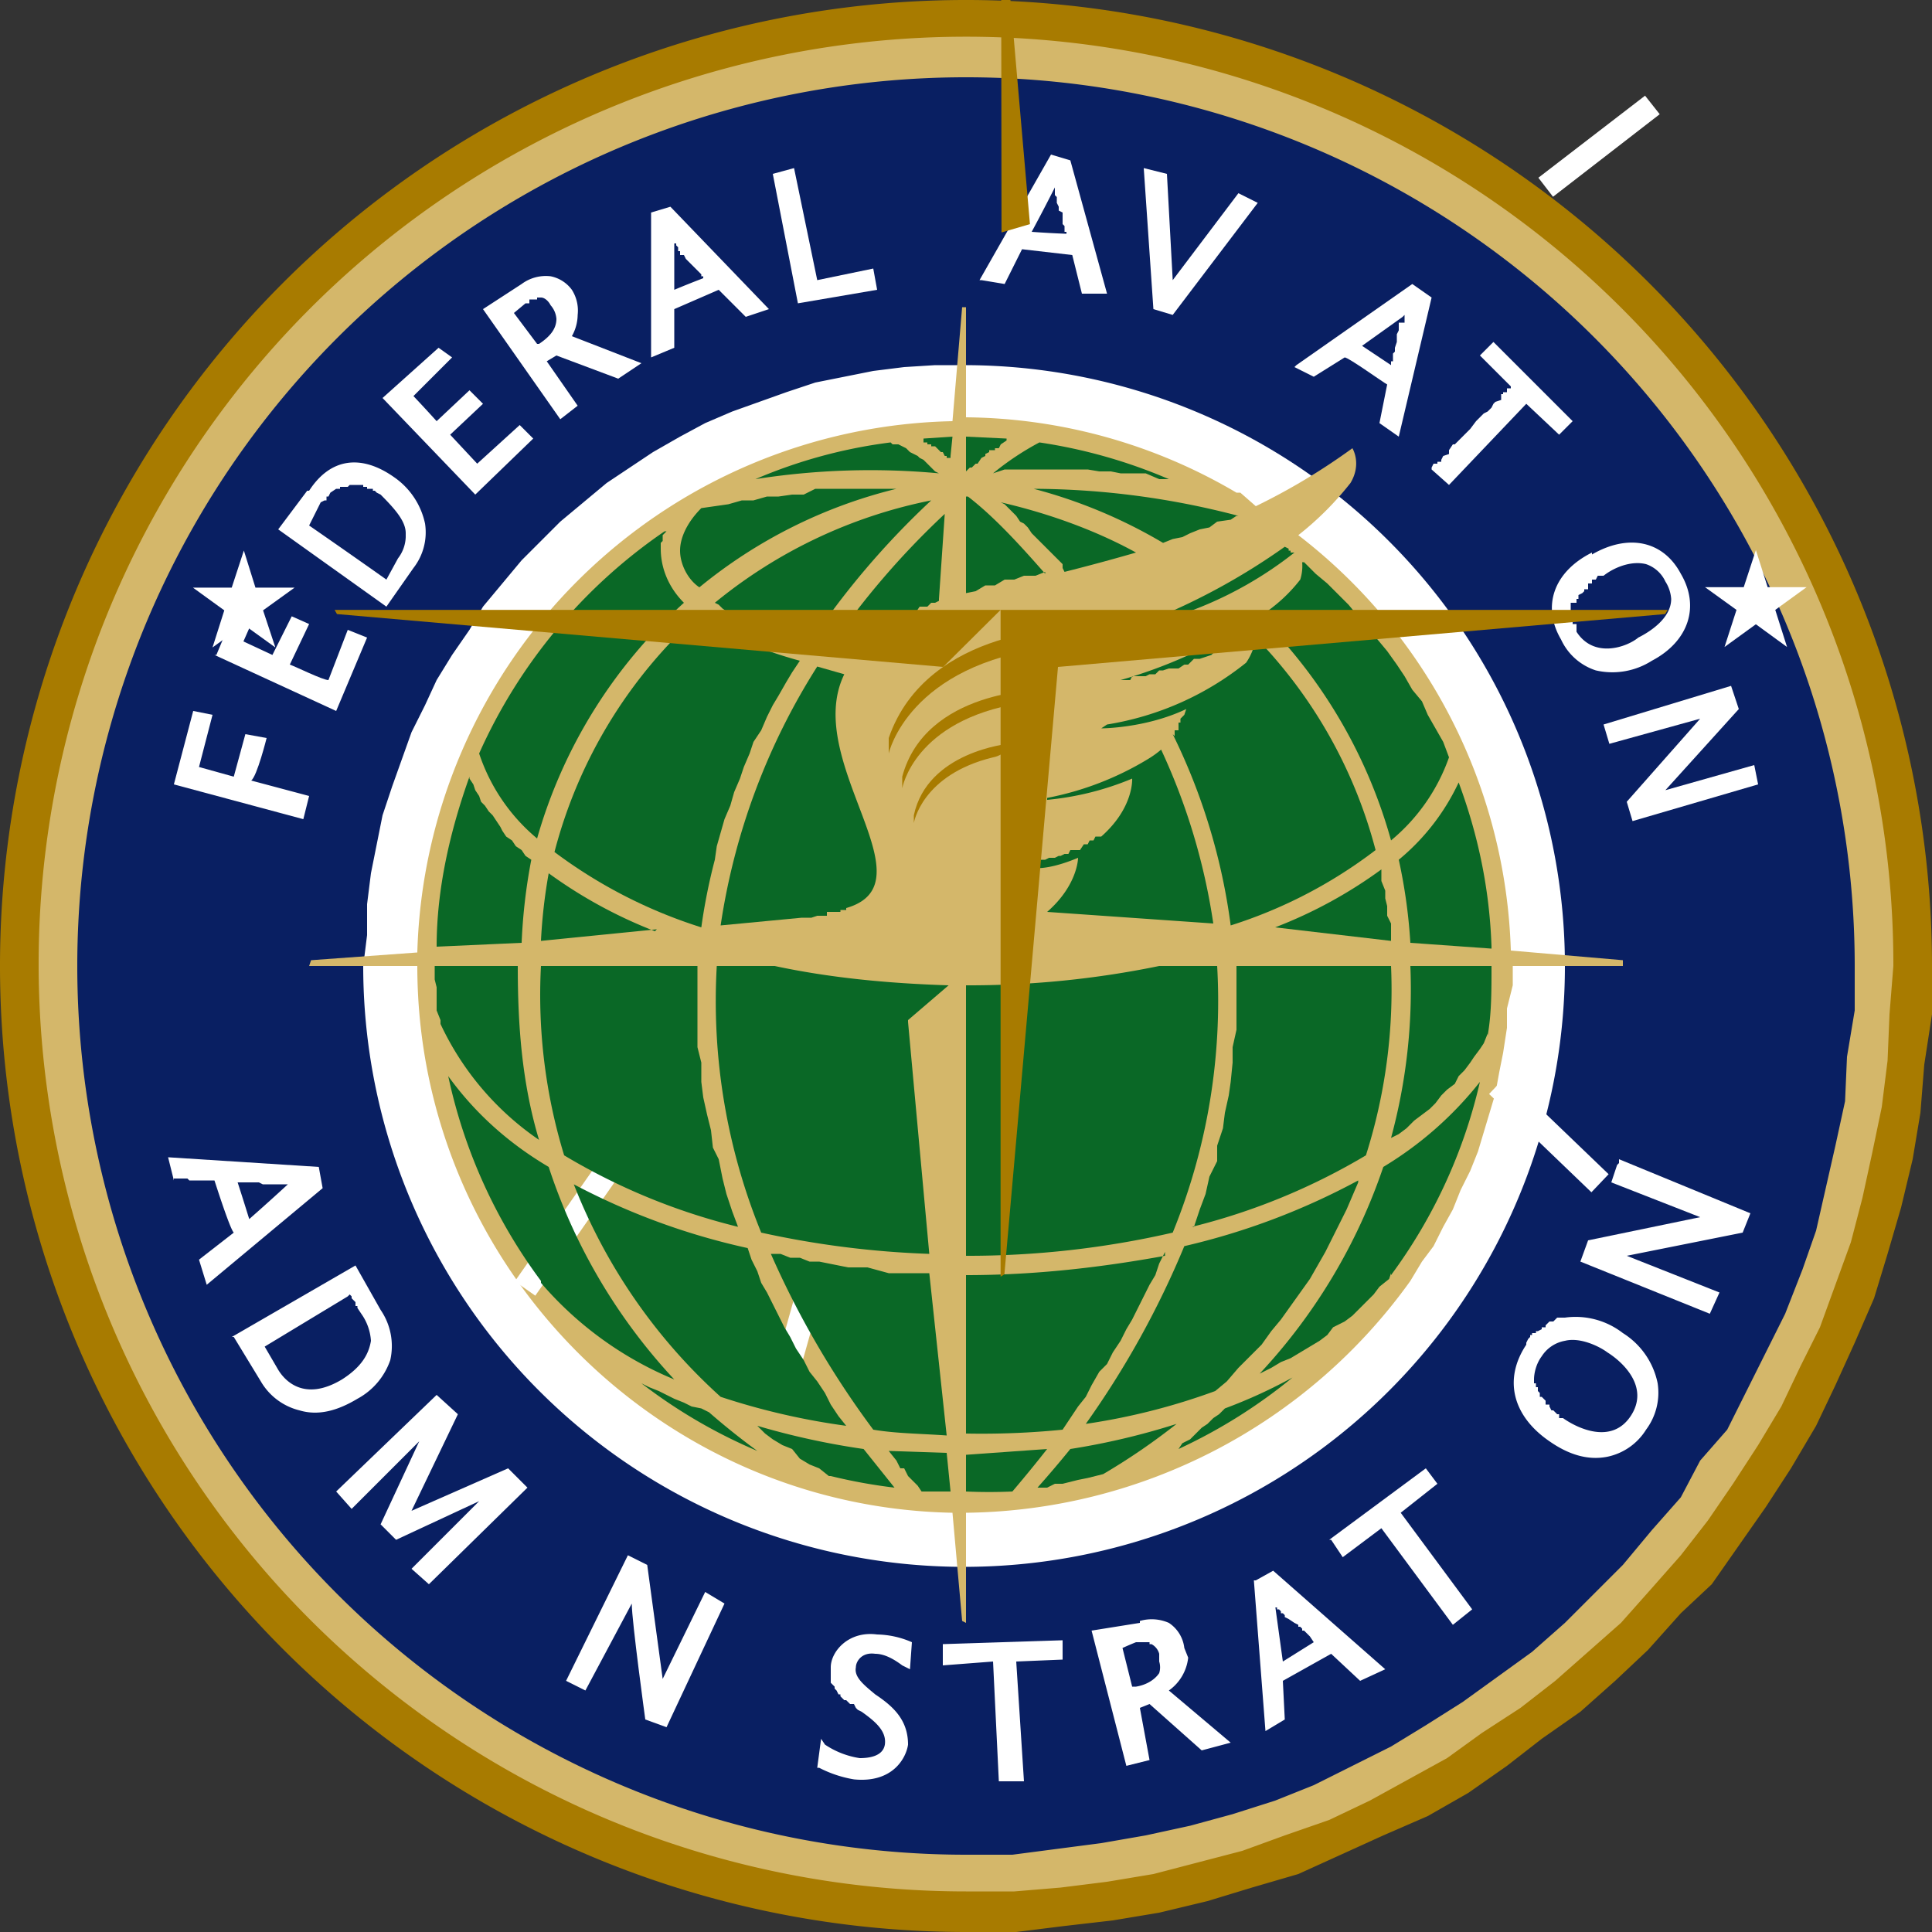 <svg xmlns="http://www.w3.org/2000/svg" width="8in" height="8in" viewBox="0 0 1 1" preserveAspectRatio="none"><rect x="0" y="0" width="1" height="1" fill="#333333" stroke="none"/><path transform="matrix(.024 0 0 -.024 -.94 14.642)" style="font-style:normal;font-variant:normal;font-weight:400;font-stretch:normal;letter-spacing:normal;word-spacing:normal;text-anchor:start;fill:#fff;fill-opacity:1;fill-rule:nonzero;stroke:#fff;stroke-width:0;stroke-linecap:butt;stroke-linejoin:miter;stroke-miterlimit:10.433;stroke-dasharray:none;stroke-dashoffset:0;stroke-opacity:1" d="M0 648z"/><path d="M1 .5v.025L.996.551.994.576.99.6.984.625.977.649.97.672.96.695.95.717.94.738.927.76.914.78.9.8.886.82.87.835.853.854.836.87.818.886.798.9.78.914.76.928.739.94.716.95.694.96.672.97.648.977.625.984.6.99.576.994.55.997.526 1 .5 1A.5.5 0 1 1 1 .5z" style="font-style:normal;font-variant:normal;font-weight:400;font-stretch:normal;letter-spacing:normal;word-spacing:normal;text-anchor:start;fill:#a87b00;fill-opacity:1;fill-rule:nonzero;stroke:#a87b00;stroke-width:0;stroke-linecap:butt;stroke-linejoin:miter;stroke-miterlimit:10.433;stroke-dasharray:none;stroke-dashoffset:0;stroke-opacity:1"/><path d="M.98.5.978.525.977.549.974.573.969.597.964.62.958.643.95.665.942.687l-.01.02-.01.021-.012.02-.013.02-.013.019L.87.805.855.822.839.84.822.855.805.87.787.884l-.02.013L.749.91l-.02.011-.02.011-.021.01L.665.95.643.958.62.964.597.97.573.974.549.977.525.979H.5A.48.48 0 1 1 .98.5z" style="font-style:normal;font-variant:normal;font-weight:400;font-stretch:normal;letter-spacing:normal;word-spacing:normal;text-anchor:start;fill:#d4b76a;fill-opacity:1;fill-rule:nonzero;stroke:#d4b76a;stroke-width:0;stroke-linecap:butt;stroke-linejoin:miter;stroke-miterlimit:10.433;stroke-dasharray:none;stroke-dashoffset:0;stroke-opacity:1"/><path d="M.96.5v.023L.956.547.955.57.95.593.945.615.94.637l-.007.02L.924.68l-.01.02-.01.02-.01.02L.88.756.87.775.855.792.84.81.825.825.81.84.793.855.775.868.757.881.738.893.72.904.7.914l-.02.01-.02.008-.022.007-.022.006L.593.95.57.954.547.957.524.96H.5A.46.46 0 1 1 .96.5z" style="font-style:normal;font-variant:normal;font-weight:400;font-stretch:normal;letter-spacing:normal;word-spacing:normal;text-anchor:start;fill:#091f62;fill-opacity:1;fill-rule:nonzero;stroke:#0030ad;stroke-width:0;stroke-linecap:butt;stroke-linejoin:miter;stroke-miterlimit:10.433;stroke-dasharray:none;stroke-dashoffset:0;stroke-opacity:1"/><path d="M.5.189H.484L.468.19.452.192.437.195.422.198.407.203.393.208.379.213.365.219.352.226.338.234.326.242.314.25.302.26.29.27.28.28.27.29.26.302.25.314.243.326.234.339.226.352.22.365.213.379.208.393.203.407.198.422.195.437.192.452.19.468v.016L.188.5a.311.311 0 1 0 .31-.311z" style="font-style:normal;font-variant:normal;font-weight:400;font-stretch:normal;letter-spacing:normal;word-spacing:normal;text-anchor:start;fill:#fff;fill-opacity:1;fill-rule:nonzero;stroke:#fff;stroke-width:0;stroke-linecap:butt;stroke-linejoin:miter;stroke-miterlimit:10.433;stroke-dasharray:none;stroke-dashoffset:0;stroke-opacity:1"/><path d="m.73.663.006-.01.006-.008.005-.01.005-.009.004-.01.005-.01.004-.01.003-.01.003-.01.003-.01.002-.011.002-.01L.78.532v-.01L.783.51V.5H.84L.84.497.782.492a.282.282 0 0 0-.11-.215A.16.16 0 0 0 .699.25C.705.24.7.232.7.232a.329.329 0 0 1-.05.03L.642.255H.64A.28.28 0 0 0 .5.216V.159H.498L.493.218a.283.283 0 0 0-.277.275L.161.497.16.5h.056c0 .154.124.28.277.283l.005.056L.5.84V.783a.287.287 0 0 0 .23-.12z" style="font-style:normal;font-variant:normal;font-weight:400;font-stretch:normal;letter-spacing:normal;word-spacing:normal;text-anchor:start;fill:#d4b76a;fill-opacity:1;fill-rule:nonzero;stroke:#d4b76a;stroke-width:0;stroke-linecap:butt;stroke-linejoin:miter;stroke-miterlimit:10.433;stroke-dasharray:none;stroke-dashoffset:0;stroke-opacity:1"/><path d="M.776.5v.014L.775.528.773.542.77.555.767.57.764.582.759.595.754.607.75.62.743.63.736.643.73.654.72.665l-.008.01-.009.01-.009.01-.01.01-.01.008-.01.008-.01.008-.012.007-.011.007L.62.749.607.754.595.76.582.764.569.767.556.77.542.773.528.775H.514L.5.777A.276.276 0 1 1 .776.5z" style="font-style:normal;font-variant:normal;font-weight:400;font-stretch:normal;letter-spacing:normal;word-spacing:normal;text-anchor:start;fill:#d4b76a;fill-opacity:1;fill-rule:nonzero;stroke:#09ba00;stroke-width:0;stroke-linecap:butt;stroke-linejoin:miter;stroke-miterlimit:10.433;stroke-dasharray:none;stroke-dashoffset:0;stroke-opacity:1"/><path d="m.09.406.067.018L.16.412.13.404C.133.402.138.382.138.382L.127.38.121.402.103.397.11.37.1.368.09.406zM.111.339l.063.029L.19.33.18.326.17.352C.167.352.153.345.15.344L.16.323.151.319l-.01.02L.126.332.137.307.127.303.112.339z" style="font-style:normal;font-variant:normal;font-weight:400;font-stretch:normal;letter-spacing:normal;word-spacing:normal;text-anchor:start;fill:#fff;fill-opacity:1;fill-rule:nonzero;stroke:#fff;stroke-width:0;stroke-linecap:butt;stroke-linejoin:miter;stroke-miterlimit:10.433;stroke-dasharray:none;stroke-dashoffset:0;stroke-opacity:1"/><path d="m.159.254-.015.02.056.04.014-.02A.03.03 0 0 0 .22.271.039.039 0 0 0 .204.247C.187.235.171.237.16.254zm.006.008L.166.26V.26L.168.259h.001V.257L.17.257.171.255.174.253h.002L.176.252H.18L.181.251h.007v.001H.19v.001h.003v.001h.001l.001.001.002.001C.205.264.21.27.21.276v.002a.019.019 0 0 1-.004.011L.2.3a4.436 4.436 0 0 0-.04-.028L.165.262z" style="font-style:normal;font-variant:normal;font-weight:400;font-stretch:normal;letter-spacing:normal;word-spacing:normal;text-anchor:start;fill:#fff;fill-opacity:1;fill-rule:nonzero;stroke:#fff;stroke-width:0;stroke-linecap:butt;stroke-linejoin:miter;stroke-miterlimit:10.433;stroke-dashoffset:0;stroke-opacity:1"/><path d="m.198.206.048.05.03-.029L.269.22.247.24.233.225.25.209.243.202.226.218A.738.738 0 0 0 .214.205l.02-.02L.227.18.198.206z" style="font-style:normal;font-variant:normal;font-weight:400;font-stretch:normal;letter-spacing:normal;word-spacing:normal;text-anchor:start;fill:#fff;fill-opacity:1;fill-rule:nonzero;stroke:#fff;stroke-width:0;stroke-linecap:butt;stroke-linejoin:miter;stroke-miterlimit:10.433;stroke-dasharray:none;stroke-dashoffset:0;stroke-opacity:1"/><path d="M.27.147.25.16.29.217.299.21.283.187.288.184.32.196.332.188.296.174A.023.023 0 0 0 .299.163.02.02 0 0 0 .296.15.018.018 0 0 0 .285.143.021.021 0 0 0 .27.147zm.002.01h.002V.155h.004V.154H.28c.002 0 .004.002.005.004a.012.012 0 0 1 .003.007C.288.17.285.174.279.178H.278L.266.162.272.157zM.337.11v.075L.349.18V.16L.372.15l.014.014L.398.16.347.107.337.11zm.01.015h.001v.001H.35v.001H.35l.001.001V.13h.001v.002h.002l.001.002.002.002.001.001.001.001.001.001.001.001.001.001.001.001v.001h.001v.001A.512.512 0 0 0 .349.15V.125z" style="font-style:normal;font-variant:normal;font-weight:400;font-stretch:normal;letter-spacing:normal;word-spacing:normal;text-anchor:start;fill:#fff;fill-opacity:1;fill-rule:nonzero;stroke:#fff;stroke-width:0;stroke-linecap:butt;stroke-linejoin:miter;stroke-miterlimit:10.433;stroke-dashoffset:0;stroke-opacity:1"/><path d="m.4.09.013.067L.454.15.452.139.423.145.411.087.4.09z" style="font-style:normal;font-variant:normal;font-weight:400;font-stretch:normal;letter-spacing:normal;word-spacing:normal;text-anchor:start;fill:#fff;fill-opacity:1;fill-rule:nonzero;stroke:#fff;stroke-width:0;stroke-linecap:butt;stroke-linejoin:miter;stroke-miterlimit:10.433;stroke-dasharray:none;stroke-dashoffset:0;stroke-opacity:1"/><path d="M.508.145.52.147.529.129l.026.003.005.02h.013L.554.083.544.08.507.145zM.546.097v.004l.001.001v.003l.001.002v.002L.55.11v.003L.55.114v.002l.001.001V.12h.001v.001A.482.482 0 0 1 .534.12.957.957 0 0 0 .546.097z" style="font-style:normal;font-variant:normal;font-weight:400;font-stretch:normal;letter-spacing:normal;word-spacing:normal;text-anchor:start;fill:#fff;fill-opacity:1;fill-rule:nonzero;stroke:#fff;stroke-width:0;stroke-linecap:butt;stroke-linejoin:miter;stroke-miterlimit:10.433;stroke-dashoffset:0;stroke-opacity:1"/><path d="m.597.16.01.003.044-.058L.641.1.607.145.604.09.592.087.597.16z" style="font-style:normal;font-variant:normal;font-weight:400;font-stretch:normal;letter-spacing:normal;word-spacing:normal;text-anchor:start;fill:#fff;fill-opacity:1;fill-rule:nonzero;stroke:#fff;stroke-width:0;stroke-linecap:butt;stroke-linejoin:miter;stroke-miterlimit:10.433;stroke-dasharray:none;stroke-dashoffset:0;stroke-opacity:1"/><path transform="matrix(.024 0 0 -.024 -.94 14.642)" style="font-style:normal;font-variant:normal;font-weight:400;font-stretch:normal;letter-spacing:normal;word-spacing:normal;text-anchor:start;fill:#fff;fill-opacity:1;fill-rule:nonzero;stroke:#fff;stroke-width:0;stroke-linecap:butt;stroke-linejoin:miter;stroke-miterlimit:10.433;stroke-dasharray:none;stroke-dashoffset:0;stroke-opacity:1" d="m66.848 610.52.464-.22 1.243 2.63-.465.22-1.242-2.63z"/><path d="m.67.19.01.005.016-.01c.002 0 .02.013.022.014l-.004.02.01.007.017-.072-.01-.007-.06.042zM.727.163v.004H.724v.004L.723.173v.004L.722.18v.002L.721.183v.004H.72v.002L.705.179.726.164z" style="font-style:normal;font-variant:normal;font-weight:400;font-stretch:normal;letter-spacing:normal;word-spacing:normal;text-anchor:start;fill:#fff;fill-opacity:1;fill-rule:nonzero;stroke:#fff;stroke-width:0;stroke-linecap:butt;stroke-linejoin:miter;stroke-miterlimit:10.433;stroke-dashoffset:0;stroke-opacity:1"/><path d="M.782.2v.001H.78v.001H.78v.001H.778v.001H.777L.777.207.774.208.773.209.772.211.77.213.768.214.766.216.764.218.761.222.759.224.757.226.755.228.753.23.752.23.75.233.75.235.747.236.746.238v.001H.744V.24H.743V.24H.742L.741.242v.001L.75.251.79.209l.017.016.007-.007L.773.177.766.184.782.2z" style="font-style:normal;font-variant:normal;font-weight:400;font-stretch:normal;letter-spacing:normal;word-spacing:normal;text-anchor:start;fill:#fff;fill-opacity:1;fill-rule:nonzero;stroke:#fff;stroke-width:0;stroke-linecap:butt;stroke-linejoin:miter;stroke-miterlimit:10.433;stroke-dasharray:none;stroke-dashoffset:0;stroke-opacity:1"/><path transform="matrix(.024 0 0 -.024 -.94 14.642)" style="font-style:normal;font-variant:normal;font-weight:400;font-stretch:normal;letter-spacing:normal;word-spacing:normal;text-anchor:start;fill:#fff;fill-opacity:1;fill-rule:nonzero;stroke:#fff;stroke-width:0;stroke-linecap:butt;stroke-linejoin:miter;stroke-miterlimit:10.433;stroke-dasharray:none;stroke-dashoffset:0;stroke-opacity:1" d="m72.344 606.25.316-.41 2.301 1.78-.316.4-2.301-1.77z"/><path d="M.824.286C.804.296.798.314.808.331a.03.03 0 0 0 .018.016.038.038 0 0 0 .029-.005C.874.332.88.314.87.297.861.28.843.276.824.287zm-.008.04V.323H.814V.318L.813.318V.312L.816.312V.31L.817.31.817.309V.308L.819.307.82.306V.305h.002V.302h.002V.3h.002L.827.298h.002V.298H.83C.835.294.844.29.852.292a.017.017 0 0 1 .01.009.019.019 0 0 1 .003.009c0 .01-.011.017-.017.02C.842.335.825.341.816.327z" style="font-style:normal;font-variant:normal;font-weight:400;font-stretch:normal;letter-spacing:normal;word-spacing:normal;text-anchor:start;fill:#fff;fill-opacity:1;fill-rule:nonzero;stroke:#fff;stroke-width:0;stroke-linecap:butt;stroke-linejoin:miter;stroke-miterlimit:10.433;stroke-dashoffset:0;stroke-opacity:1"/><path d="m.83.375.003.01L.88.372.842.415l.003.01L.91.406.908.396.862.409.9.367.896.355.83.375z" style="font-style:normal;font-variant:normal;font-weight:400;font-stretch:normal;letter-spacing:normal;word-spacing:normal;text-anchor:start;fill:#fff;fill-opacity:1;fill-rule:nonzero;stroke:#fff;stroke-width:0;stroke-linecap:butt;stroke-linejoin:miter;stroke-miterlimit:10.433;stroke-dasharray:none;stroke-dashoffset:0;stroke-opacity:1"/><path d="M.09.61h.007l.001.001H.111c.001.003.008.025.01.027L.103.652l.004.013.06-.05L.165.604.087.599.09.611zm.033.002H.134l.002.001H.149a1.194 1.194 0 0 1-.02.018A1.442 1.442 0 0 0 .123.612zM.121.692l.014.023a.032.032 0 0 0 .02.015c.01.003.02 0 .03-.006a.036.036 0 0 0 .017-.02.033.033 0 0 0-.005-.026L.184.655.12.692zM.181.67l.001.001v.001l.001.001.001.001v.002h.001v.001L.187.68V.68a.027.027 0 0 1 .005.014C.191.7.188.707.177.714c-.02.012-.03 0-.033-.005L.137.697.18.671z" style="font-style:normal;font-variant:normal;font-weight:400;font-stretch:normal;letter-spacing:normal;word-spacing:normal;text-anchor:start;fill:#fff;fill-opacity:1;fill-rule:nonzero;stroke:#fff;stroke-width:0;stroke-linecap:butt;stroke-linejoin:miter;stroke-miterlimit:10.433;stroke-dashoffset:0;stroke-opacity:1"/><path d="m.174.772.008.009.035-.035-.02.043.008.008.043-.02-.035.035.009.008.051-.05-.01-.01-.05.022.024-.05-.011-.01-.052.05z" style="font-style:normal;font-variant:normal;font-weight:400;font-stretch:normal;letter-spacing:normal;word-spacing:normal;text-anchor:start;fill:#fff;fill-opacity:1;fill-rule:nonzero;stroke:#fff;stroke-width:0;stroke-linecap:butt;stroke-linejoin:miter;stroke-miterlimit:10.433;stroke-dasharray:none;stroke-dashoffset:0;stroke-opacity:1"/><path transform="matrix(.024 0 0 -.024 -.94 14.642)" style="font-style:normal;font-variant:normal;font-weight:400;font-stretch:normal;letter-spacing:normal;word-spacing:normal;text-anchor:start;fill:#fff;fill-opacity:1;fill-rule:nonzero;stroke:#fff;stroke-width:0;stroke-linecap:butt;stroke-linejoin:miter;stroke-miterlimit:10.433;stroke-dasharray:none;stroke-dashoffset:0;stroke-opacity:1" d="m50.27 582.45.441-.31 1.754 2.51-.438.31-1.757-2.51z"/><path d="m.293.87.01.005L.327.83c0 .009.007.06.007.06l.011.004L.375.83.365.824.343.869.335.81.325.805.293.87z" style="font-style:normal;font-variant:normal;font-weight:400;font-stretch:normal;letter-spacing:normal;word-spacing:normal;text-anchor:start;fill:#fff;fill-opacity:1;fill-rule:nonzero;stroke:#fff;stroke-width:0;stroke-linecap:butt;stroke-linejoin:miter;stroke-miterlimit:10.433;stroke-dasharray:none;stroke-dashoffset:0;stroke-opacity:1"/><path transform="matrix(.024 0 0 -.024 -.94 14.642)" style="font-style:normal;font-variant:normal;font-weight:400;font-stretch:normal;letter-spacing:normal;word-spacing:normal;text-anchor:start;fill:#fff;fill-opacity:1;fill-rule:nonzero;stroke:#fff;stroke-width:0;stroke-linecap:butt;stroke-linejoin:miter;stroke-miterlimit:10.433;stroke-dasharray:none;stroke-dashoffset:0;stroke-opacity:1" d="m55.656 579.8.516-.15.828 2.95-.52.15-.824-2.95z"/><path d="M.43.863v.008l.001.001.001.001v.001l.001.001.001.002h.001v.001L.437.88h.001V.88L.44.882h.002l.001.002.001.001.002.001c.007.005.013.01.012.017C.457.909.45.91.445.91A.044.044 0 0 1 .427.903L.425.9.423.915h.001a.061.061 0 0 0 .018.006C.462.923.469.91.47.903.47.89.462.883.453.877.447.872.442.868.443.863c0-.003.003-.008.01-.007.005 0 .01.003.014.006l.004.002L.472.85A.047.047 0 0 0 .454.846C.439.844.43.855.43.863zM.488.852v.01L.514.86l.003.062H.53L.526.86.55.859v-.01L.488.851z" style="font-style:normal;font-variant:normal;font-weight:400;font-stretch:normal;letter-spacing:normal;word-spacing:normal;text-anchor:start;fill:#fff;fill-opacity:1;fill-rule:nonzero;stroke:#fff;stroke-width:0;stroke-linecap:butt;stroke-linejoin:miter;stroke-miterlimit:10.433;stroke-dasharray:none;stroke-dashoffset:0;stroke-opacity:1"/><path d="M.59.84.565.844l.018.07.012-.003L.59.884.595.882l.027.024.015-.004L.605.875a.024.024 0 0 0 .01-.017L.613.853A.018.018 0 0 0 .605.84.022.022 0 0 0 .59.839zM.587.85h.008v.001h.001a.008.008 0 0 1 .004.005V.86A.01.01 0 0 1 .6.866C.598.869.594.872.588.873H.586L.581.853A.149.149 0 0 1 .588.85zM.649.818l.006.078.01-.006L.664.87.689.856l.015.014.013-.006L.659.813.65.818zM.66.832h.001v.001h.001l.001.001v.001h.001l.001.001v.001l.002.001L.67.84.67.84l.002.001v.001h.001l.001.001v.001h.001l.001.001.001.001.001.001L.68.85.664.86.66.831z" style="font-style:normal;font-variant:normal;font-weight:400;font-stretch:normal;letter-spacing:normal;word-spacing:normal;text-anchor:start;fill:#fff;fill-opacity:1;fill-rule:nonzero;stroke:#fff;stroke-width:0;stroke-linecap:butt;stroke-linejoin:miter;stroke-miterlimit:10.433;stroke-dashoffset:0;stroke-opacity:1"/><path d="m.689.797.006.009.02-.015.037.05.01-.008-.037-.05.019-.015L.738.76l-.05.037z" style="font-style:normal;font-variant:normal;font-weight:400;font-stretch:normal;letter-spacing:normal;word-spacing:normal;text-anchor:start;fill:#fff;fill-opacity:1;fill-rule:nonzero;stroke:#fff;stroke-width:0;stroke-linecap:butt;stroke-linejoin:miter;stroke-miterlimit:10.433;stroke-dasharray:none;stroke-dashoffset:0;stroke-opacity:1"/><path transform="matrix(.024 0 0 -.024 -.94 14.642)" style="font-style:normal;font-variant:normal;font-weight:400;font-stretch:normal;letter-spacing:normal;word-spacing:normal;text-anchor:start;fill:#fff;fill-opacity:1;fill-rule:nonzero;stroke:#fff;stroke-width:0;stroke-linecap:butt;stroke-linejoin:miter;stroke-miterlimit:10.433;stroke-dasharray:none;stroke-dashoffset:0;stroke-opacity:1" d="m71.281 586.49 2.207-2.12.371.39-2.207 2.12-.371-.39z"/><path style="font-style:normal;font-variant:normal;font-weight:400;font-stretch:normal;letter-spacing:normal;word-spacing:normal;text-anchor:start;fill:#0030ad;fill-opacity:1;fill-rule:nonzero;stroke:#0030ad;stroke-width:0;stroke-linecap:butt;stroke-linejoin:miter;stroke-miterlimit:10.433;stroke-dasharray:none;stroke-dashoffset:0;stroke-opacity:1" d="M.834.698"/><path d="M.81.682H.806L.804.684.802.684H.802L.8.686H.8v.001H.798L.798.688.796.689H.795L.795.69H.793v.001H.792v.001L.791.693.79.695v.001H.79C.778.714.783.733.802.746c.01.007.02.01.03.008a.031.031 0 0 0 .02-.014.032.032 0 0 0 .006-.024A.04.04 0 0 0 .84.69.04.04 0 0 0 .81.682zm0 .052H.807V.732H.806L.805.731.804.73.803.73.802.728H.802V.727H.8V.725H.8L.798.723H.797V.721L.796.72V.718H.795V.716H.794V.714C.794.711.795.706.798.702A.018.018 0 0 1 .81.694C.818.692.828.697.832.7.84.705.854.718.844.733.834.748.816.739.809.734z" style="font-style:normal;font-variant:normal;font-weight:400;font-stretch:normal;letter-spacing:normal;word-spacing:normal;text-anchor:start;fill:#fff;fill-opacity:1;fill-rule:nonzero;stroke:#fff;stroke-width:0;stroke-linecap:butt;stroke-linejoin:miter;stroke-miterlimit:10.433;stroke-dashoffset:0;stroke-opacity:1"/><path d="M.837.603.834.612.88.63.822.642.818.653.885.68.89.669.842.65l.06-.012.004-.01L.838.6v.002z" style="font-style:normal;font-variant:normal;font-weight:400;font-stretch:normal;letter-spacing:normal;word-spacing:normal;text-anchor:start;fill:#fff;fill-opacity:1;fill-rule:nonzero;stroke:#fff;stroke-width:0;stroke-linecap:butt;stroke-linejoin:miter;stroke-miterlimit:10.433;stroke-dasharray:none;stroke-dashoffset:0;stroke-opacity:1"/><path transform="matrix(.024 0 0 -.024 -.94 14.642)" style="font-style:normal;font-variant:normal;font-weight:400;font-stretch:normal;letter-spacing:normal;word-spacing:normal;text-anchor:start;fill:#fff;fill-opacity:1;fill-rule:nonzero;stroke:#fff;stroke-width:0;stroke-linecap:butt;stroke-linejoin:miter;stroke-miterlimit:10.433;stroke-dasharray:none;stroke-dashoffset:0;stroke-opacity:1" d="M75.938 597.42h.835l.262.8.254-.8h.84l-.676-.49.254-.8-.672.49-.676-.49.258.8-.679.49zM43.328 597.41h.836l.262.8.25-.8h.844l-.68-.49.265-.8-.679.49-.676-.49.254.8-.676.49z"/><path d="M.77.535.768.54.766.543.763.547.761.55.758.554.755.557.753.561.749.564.746.567.743.571.74.574.736.577.732.58.728.584.724.587.72.589A.293.293 0 0 0 .73.5h.042c0 .013 0 .025-.002.036zM.72.659.719.662.714.666.711.67.707.674.704.677.7.681.696.684.69.687.687.691.683.694.678.697.673.7.668.703.663.705.658.708.652.711A.295.295 0 0 0 .716.604.186.186 0 0 0 .766.56.27.27 0 0 1 .72.66zM.61.75.612.747.616.745.619.742.622.739.625.737.628.734.631.732.634.729A.266.266 0 0 0 .669.713.275.275 0 0 1 .61.75zM.571.763.567.764.563.765.558.766.554.767.55.768H.546L.542.77.537.77A.57.57 0 0 0 .554.75.369.369 0 0 0 .609.737a.334.334 0 0 1-.038.026zM.5.773v-.02L.542.75a.719.719 0 0 1-.018.022.272.272 0 0 1-.024 0zM.603.648.6.654.598.66.595.665.592.671.589.677.586.683.583.688.58.694.576.7.573.706.569.71.565.717.562.723.558.728.554.734.55.74A.421.421 0 0 1 .5.742V.66C.536.66.57.656.603.65zM.5.51A.488.488 0 0 0 .6.5h.03a.317.317 0 0 1-.023.138A.472.472 0 0 1 .5.65V.51zM.521.227v.001L.518.23H.518L.517.232H.515v.001L.512.233.512.234.51.235.51.236.508.237.506.24H.505L.503.242H.502L.5.244V.226l.021.001zM.605.248H.6L.593.245H.58L.575.244H.569L.563.243H.52L.514.245A.144.144 0 0 1 .538.229a.27.27 0 0 1 .067.019zM.64.267.637.269.63.27.626.273.621.274.616.276.612.278.607.279.602.281A.262.262 0 0 0 .535.253a.422.422 0 0 1 .106.014zM.665.283l.002.001v.001h.001v.001H.67a.198.198 0 0 1-.072.036V.32A.34.34 0 0 0 .665.283zM.715.452v.004l.002.005v.004l.001.004v.005L.72.478v.004L.72.487.66.48a.237.237 0 0 0 .055-.03zM.608.381V.378H.61V.376H.61V.374h.001V.372L.613.37V.37L.614.367V.367C.593.377.57.377.57.377L.573.375A.154.154 0 0 0 .645.343.03.03 0 0 0 .65.33a.248.248 0 0 1 .062.11.245.245 0 0 1-.075.039H.637A.317.317 0 0 0 .607.38zM.541.296.536.298H.53L.525.3.52.3.515.303H.51L.505.306.5.307v-.05h.001c.013.01.026.024.04.04zM.55.294.55.292.547.289.545.287.543.285.54.282.538.28.536.278.534.276.532.273.53.271.528.27.526.267.524.265.522.263.52.261.518.26c.026.006.05.015.07.026a1.086 1.086 0 0 1-.037.01zM.647.327.644.33.641.331.638.333.636.334.633.336H.63L.627.339.624.34.621.341H.618L.615.344H.613L.61.346H.607L.605.346.602.347H.6L.598.349H.595L.593.35H.591L.59.35H.586L.585.352H.58A.25.25 0 0 0 .645.323c0 .002.001.003.002.003z" style="font-style:normal;font-variant:normal;font-weight:400;font-stretch:normal;letter-spacing:normal;word-spacing:normal;text-anchor:start;fill:#0a6826;fill-opacity:1;fill-rule:nonzero;stroke:#d4b76a;stroke-width:0;stroke-linecap:butt;stroke-linejoin:miter;stroke-miterlimit:10.433;stroke-dasharray:none;stroke-dashoffset:0;stroke-opacity:1"/><path d="M.528.447H.538L.538.445h.003L.543.444h.003L.548.443h.001L.551.442h.002L.554.44h.002L.558.44h.001L.561.437h.002L.564.435h.002L.567.433H.57C.587.418.586.403.586.403a.15.15 0 0 1-.044.011V.413a.158.158 0 0 0 .052-.02.051.051 0 0 0 .007-.005.326.326 0 0 1 .027.09L.542.472C.558.458.558.444.558.444c-.024.01-.03.003-.03.003zM.703.612.7.619.697.626.693.634.69.64.686.648.682.655.678.662.673.669.668.676.663.683.658.689.653.696.647.702.641.708.635.715.629.72a.336.336 0 0 1-.067.017.465.465 0 0 0 .051-.092.36.36 0 0 0 .09-.034zM.618.635.621.626.624.618.626.609.63.601.63.593.633.584.634.576.636.567.637.56.638.55V.542L.64.533V.5H.72a.283.283 0 0 1-.013.098.331.331 0 0 1-.09.037zM.675.291l.006.006.006.005.006.006.005.005.005.006.005.006.005.006.005.006.005.007.004.006.004.007.005.006.003.007.004.007.004.007.003.008a.098.098 0 0 1-.03.043.262.262 0 0 0-.068-.116A.081.081 0 0 0 .673.3.023.023 0 0 0 .674.291zM.772.491.73.488A.28.28 0 0 0 .724.445a.115.115 0 0 0 .031-.04C.765.432.771.46.772.49zM.492.237H.49L.49.236H.489L.488.234.487.234.484.231H.482V.23L.482.23H.48V.229H.478V.227H.478L.493.226l-.001.01zM.477.772.475.769.473.767.47.764.468.76.466.76.464.756.46.751l.03.001.002.02H.477zM.429.764.424.76.419.758.414.755.41.75.405.748.4.745.396.742.392.738A.392.392 0 0 0 .447.75L.463.77A.274.274 0 0 1 .43.764zM.332.716l.004.002.005.002.004.002.004.002.005.002.004.002.005.001.004.002a.368.368 0 0 0 .025.02.273.273 0 0 1-.06-.035zM.28.663A.273.273 0 0 1 .232.557c.013.018.03.034.052.047a.296.296 0 0 0 .065.11.183.183 0 0 1-.069-.05zM.228.53V.528L.226.523V.511L.225.507V.5h.043C.268.53.27.56.279.59A.149.149 0 0 1 .228.53zM.243.403l.002.003.001.003.002.003.001.003.002.002.002.003.002.002.002.003.002.003L.26.43l.002.003.003.002.002.003.003.002.002.003.003.002A.29.29 0 0 0 .27.488L.226.49c0-.03.007-.06.017-.088zM.345.275.343.277V.28L.342.281v.003c0 .01.004.02.012.028a.26.26 0 0 0-.076.122.097.097 0 0 1-.03-.044.275.275 0 0 1 .096-.115zM.363.263.37.262.377.261.384.259H.39L.397.257.403.257.41.256h.006L.422.253H.464a.257.257 0 0 0-.102.051C.356.3.352.292.352.285.352.278.356.27.363.263zM.486.311.484.312H.482L.48.314.478.314H.476L.474.317H.473L.47.318.469.318H.468L.466.32H.465L.463.322.462.322H.46L.46.325H.458L.456.327.453.327.453.328.452.33.45.331.448.333.446.335.444.336.443.34.429.336a.417.417 0 0 1 .06-.07L.486.31zM.47.529l.011.12A.48.48 0 0 1 .394.638.317.317 0 0 1 .371.5h.03c.028.006.058.009.09.01L.47.528zM.399.649h.005l.005.002h.005l.005.002h.005l.005.001.01.002h.01L.46.659H.481L.49.743C.476.742.464.742.452.74A.466.466 0 0 1 .399.649zM.387.646l.002.006.003.006.002.006.003.005L.4.675l.003.006.003.006.003.005.003.006.004.006.003.006.004.005.004.006.003.006.004.006.004.005A.362.362 0 0 1 .373.723a.29.29 0 0 1-.076-.11.354.354 0 0 0 .09.033zM.361.5v.042L.363.55.363.56l.001.008.002.009.002.008.001.009L.372.6.374.61l.002.008.003.009.003.008a.326.326 0 0 1-.09-.037A.284.284 0 0 1 .28.5H.36zM.34.481.28.487A.275.275 0 0 1 .284.452a.242.242 0 0 0 .055.03z" style="font-style:normal;font-variant:normal;font-weight:400;font-stretch:normal;letter-spacing:normal;word-spacing:normal;text-anchor:start;fill:#0a6826;fill-opacity:1;fill-rule:nonzero;stroke:#d4b76a;stroke-width:0;stroke-linecap:butt;stroke-linejoin:miter;stroke-miterlimit:10.433;stroke-dasharray:none;stroke-dashoffset:0;stroke-opacity:1"/><path d="M.414.342.41.348.407.353.403.36.4.365.397.371.394.378.39.384.388.39.385.397.383.403.38.41.378.417.375.424.373.431.371.438.37.445A.299.299 0 0 0 .363.48.254.254 0 0 1 .287.441.249.249 0 0 1 .362.318c.012.01.03.018.052.024zM.42.333H.414L.412.33H.408L.404.328.401.328.398.326H.394L.391.323.388.322.385.321.382.32.38.318.377.317.374.315.372.313.37.312A.255.255 0 0 1 .482.259a.422.422 0 0 0-.063.074z" style="font-style:normal;font-variant:normal;font-weight:400;font-stretch:normal;letter-spacing:normal;word-spacing:normal;text-anchor:start;fill:#0a6826;fill-opacity:1;fill-rule:nonzero;stroke:#d4b76a;stroke-width:0;stroke-linecap:butt;stroke-linejoin:miter;stroke-miterlimit:10.433;stroke-dasharray:none;stroke-dashoffset:0;stroke-opacity:1"/><path d="M.438.471H.435v.001H.428L.428.474H.423L.42.475H.415L.373.479a.344.344 0 0 1 .05-.134l.014.004C.415.394.483.457.438.47zM.462.23h.003l.002.001.002.001.001.001.001.001.002.001.002.001.001.001.002.001L.48.24H.48l.002.002.002.002.002.001a.384.384 0 0 0-.095.003.26.26 0 0 1 .07-.019z" style="font-style:normal;font-variant:normal;font-weight:400;font-stretch:normal;letter-spacing:normal;word-spacing:normal;text-anchor:start;fill:#0a6826;fill-opacity:1;fill-rule:nonzero;stroke:#d4b76a;stroke-width:0;stroke-linecap:butt;stroke-linejoin:miter;stroke-miterlimit:10.433;stroke-dasharray:none;stroke-dashoffset:0;stroke-opacity:1"/><path transform="matrix(.024 0 0 -.024 -.94 14.642)" style="font-style:normal;font-variant:normal;font-weight:400;font-stretch:normal;letter-spacing:normal;word-spacing:normal;text-anchor:start;fill:#a87b00;fill-opacity:1;fill-rule:nonzero;stroke:#a87b00;stroke-width:0;stroke-linecap:butt;stroke-linejoin:miter;stroke-miterlimit:10.433;stroke-dasharray:none;stroke-dashoffset:0;stroke-opacity:1" d="m60.855 611.27.524-6.02-.613-.18-.008 6.25.097-.05zM59.508 595.7l-13.074 1.14-.051.09h28.75l-.055-.09-13.094-1.14-1.156-13.1-.082-.05v14.38l-1.238-1.23z"/><path d="M.557.327V.325S.48.324.46.382V.39S.47.344.544.335c0 0 .009-.001.013-.008z" style="font-style:normal;font-variant:normal;font-weight:400;font-stretch:normal;letter-spacing:normal;word-spacing:normal;text-anchor:start;fill:#a87b00;fill-opacity:1;fill-rule:nonzero;stroke:#a87b00;stroke-width:0;stroke-linecap:butt;stroke-linejoin:miter;stroke-miterlimit:10.433;stroke-dasharray:none;stroke-dashoffset:0;stroke-opacity:1"/><path d="M.539.357s-.06 0-.072.045v.006S.473.373.528.364c0 0 .007-.002.01-.007zM.522.385S.48.389.473.422v.004S.477.401.514.392c0 0 .007-.001.008-.007z" style="font-style:normal;font-variant:normal;font-weight:400;font-stretch:normal;letter-spacing:normal;word-spacing:normal;text-anchor:start;fill:#a87b00;fill-opacity:1;fill-rule:nonzero;stroke:#a87b00;stroke-width:0;stroke-linecap:butt;stroke-linejoin:miter;stroke-miterlimit:10.433;stroke-dasharray:none;stroke-dashoffset:0;stroke-opacity:1"/></svg>